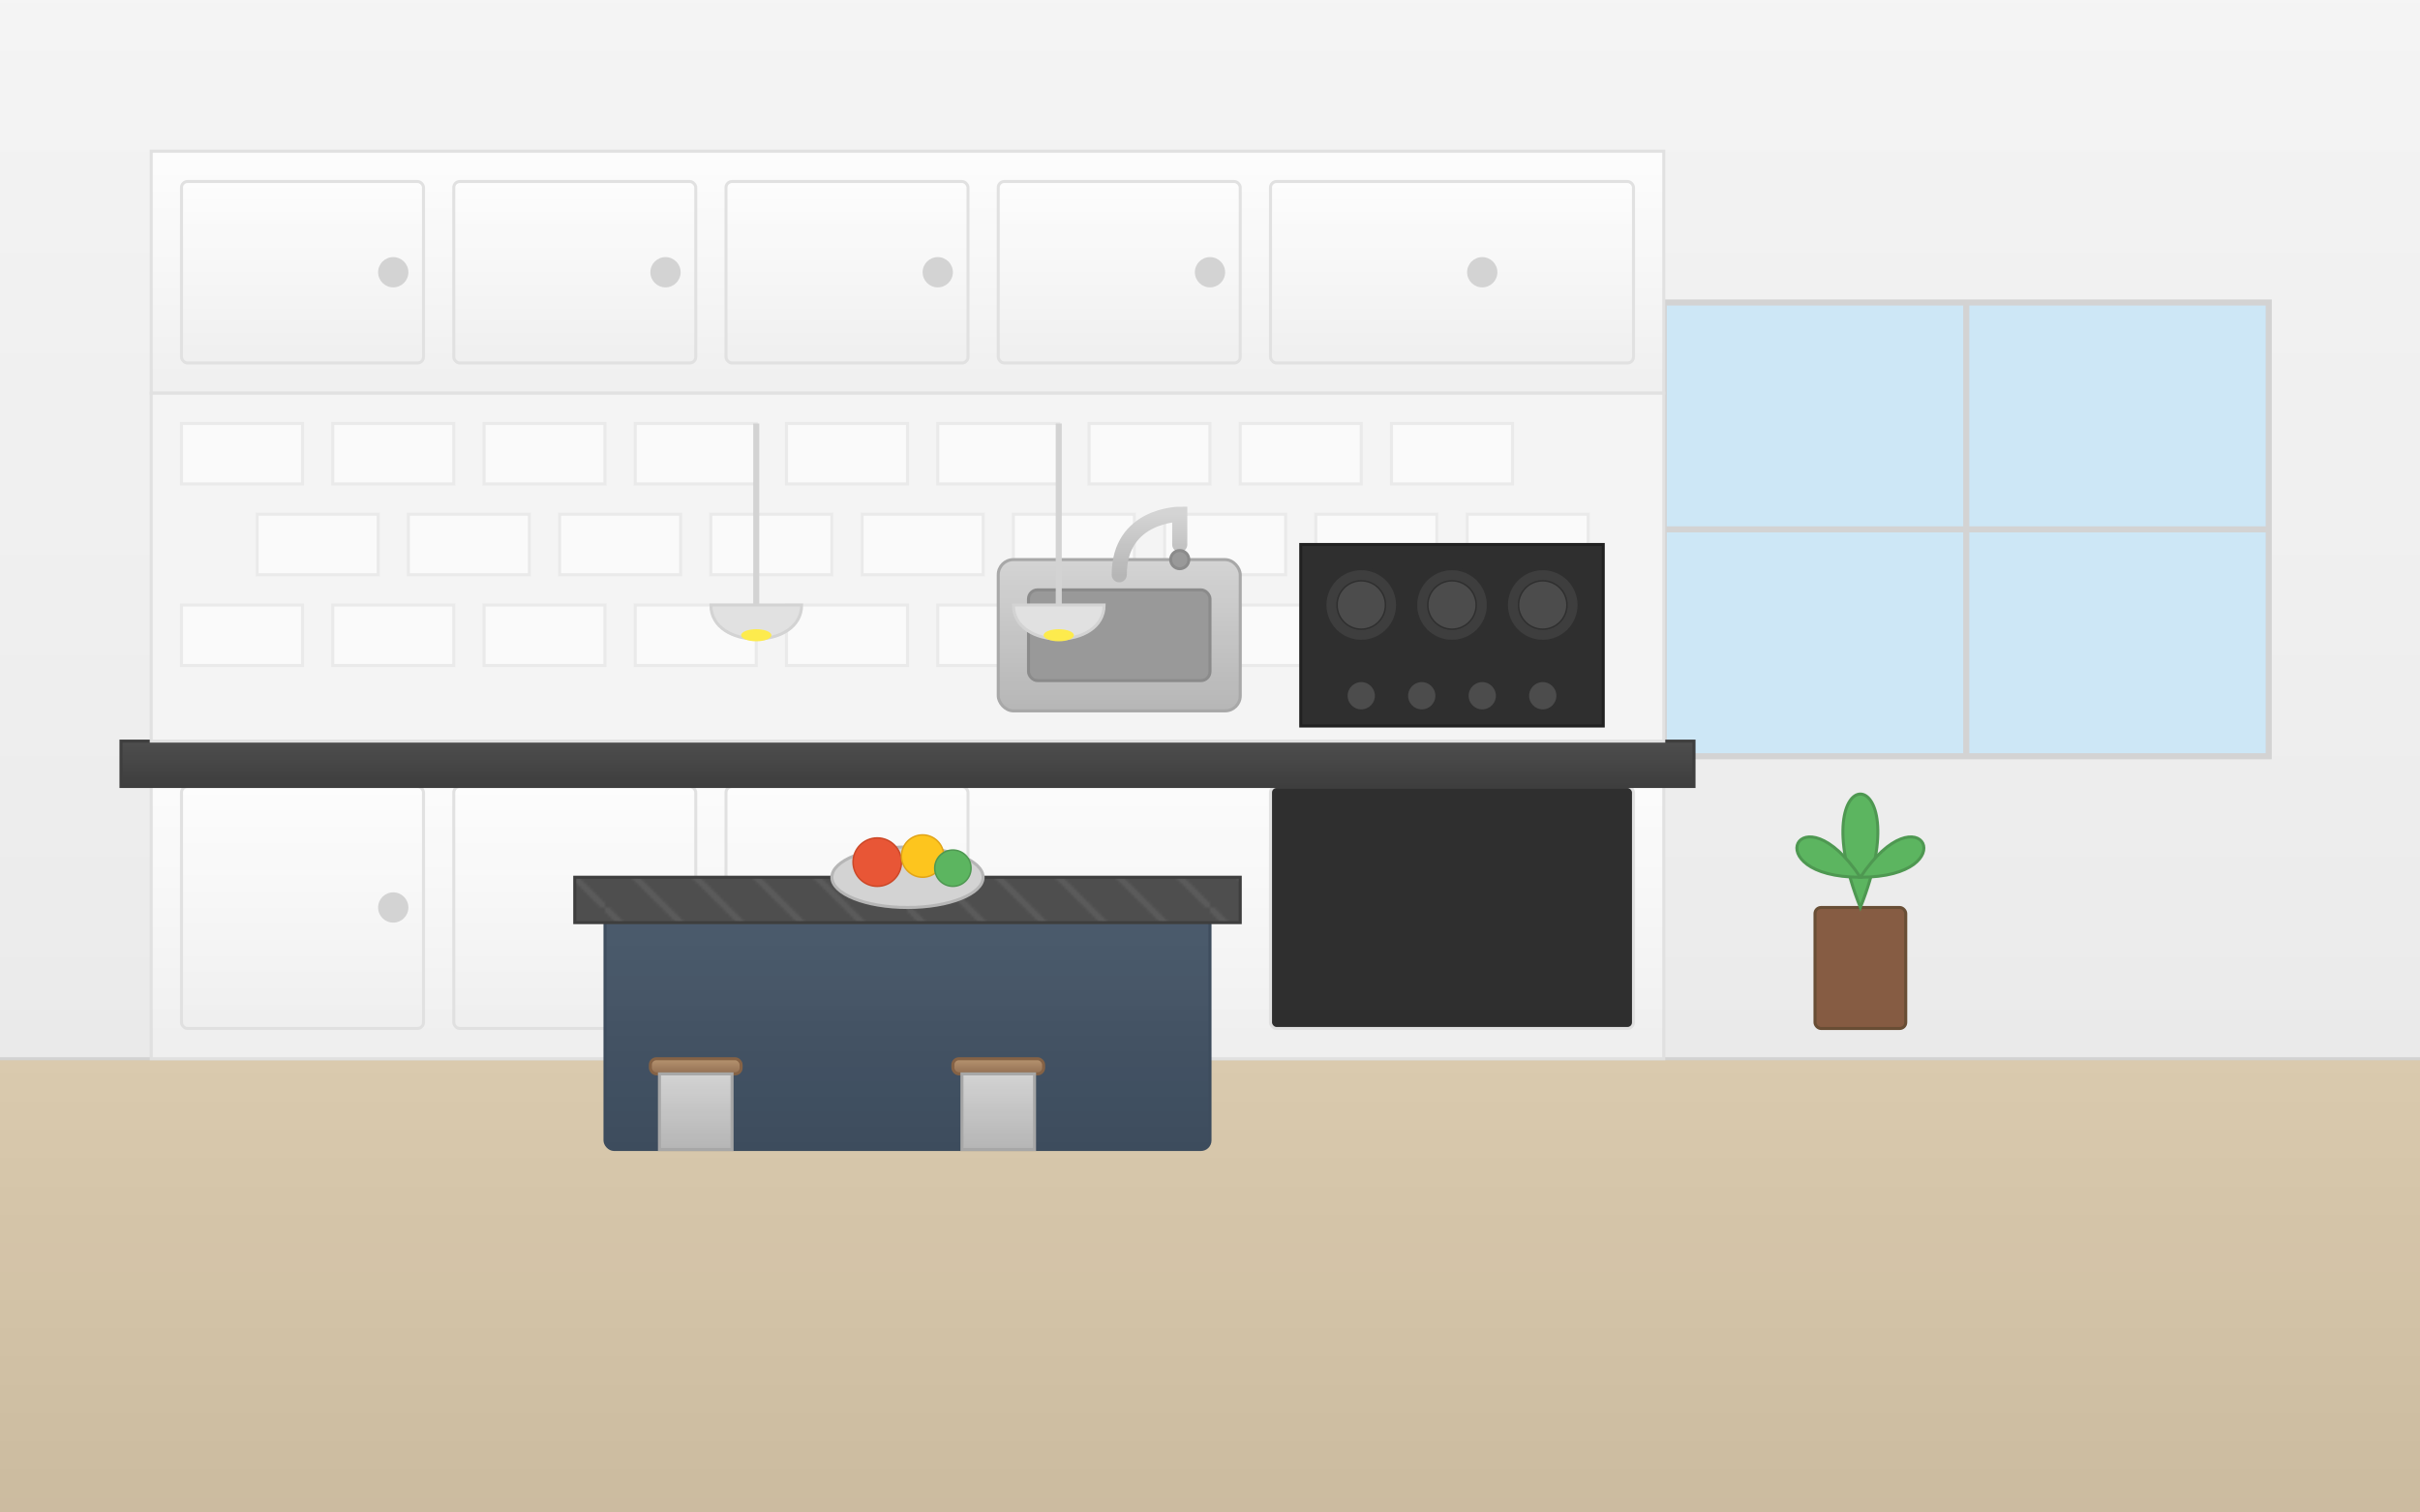 <?xml version="1.0" encoding="UTF-8"?>
<svg width="800" height="500" viewBox="0 0 800 500" version="1.1" xmlns="http://www.w3.org/2000/svg">
    <!-- Gradients and patterns -->
    <defs>
        <linearGradient id="floor-gradient" x1="0%" y1="0%" x2="0%" y2="100%">
            <stop offset="0%" style="stop-color:#d9c7a8;stop-opacity:1" />
            <stop offset="100%" style="stop-color:#c9b798;stop-opacity:1" />
        </linearGradient>
        <linearGradient id="wall-gradient" x1="0%" y1="0%" x2="0%" y2="100%">
            <stop offset="0%" style="stop-color:#f5f5f5;stop-opacity:1" />
            <stop offset="100%" style="stop-color:#e6e6e6;stop-opacity:1" />
        </linearGradient>
        <linearGradient id="cabinet-gradient" x1="0%" y1="0%" x2="0%" y2="100%">
            <stop offset="0%" style="stop-color:#ffffff;stop-opacity:1" />
            <stop offset="100%" style="stop-color:#f0f0f0;stop-opacity:1" />
        </linearGradient>
        <linearGradient id="counter-gradient" x1="0%" y1="0%" x2="0%" y2="100%">
            <stop offset="0%" style="stop-color:#3c3c3c;stop-opacity:1" />
            <stop offset="100%" style="stop-color:#2a2a2a;stop-opacity:1" />
        </linearGradient>
        <linearGradient id="island-gradient" x1="0%" y1="0%" x2="0%" y2="100%">
            <stop offset="0%" style="stop-color:#3a4b5e;stop-opacity:1" />
            <stop offset="100%" style="stop-color:#2a3b4e;stop-opacity:1" />
        </linearGradient>
        <linearGradient id="steel-gradient" x1="0%" y1="0%" x2="0%" y2="100%">
            <stop offset="0%" style="stop-color:#d1d1d1;stop-opacity:1" />
            <stop offset="100%" style="stop-color:#b0b0b0;stop-opacity:1" />
        </linearGradient>
        <linearGradient id="wood-gradient" x1="0%" y1="0%" x2="0%" y2="100%">
            <stop offset="0%" style="stop-color:#b18b63;stop-opacity:1" />
            <stop offset="100%" style="stop-color:#8a6343;stop-opacity:1" />
        </linearGradient>
        
        <pattern id="marble-pattern" x="0" y="0" width="100" height="100" patternUnits="userSpaceOnUse">
            <rect width="100" height="100" fill="#3c3c3c"/>
            <path d="M0,0 L100,100 M20,0 L100,80 M0,20 L80,100 M40,0 L100,60 M0,40 L60,100 M60,0 L100,40 M0,60 L40,100 M80,0 L100,20 M0,80 L20,100" stroke="#4c4c4c" stroke-width="2" stroke-linecap="round"/>
        </pattern>
        
        <filter id="shadow" x="-20%" y="-20%" width="140%" height="140%">
            <feDropShadow dx="5" dy="5" stdDeviation="5" flood-color="#000" flood-opacity="0.3"/>
        </filter>
        
        <filter id="soft-light" x="-20%" y="-20%" width="140%" height="140%">
            <feGaussianBlur in="SourceGraphic" stdDeviation="3" result="blur"/>
            <feColorMatrix in="blur" type="matrix" values="1 0 0 0 0 0 1 0 0 0 0 0 1 0 0 0 0 0 20 -9" result="glow"/>
            <feComposite in="SourceGraphic" in2="glow" operator="over"/>
        </filter>
    </defs>
    
    <!-- Room base -->
    <rect width="800" height="500" fill="url(#wall-gradient)"/>
    
    <!-- Floor -->
    <rect y="350" width="800" height="150" fill="url(#floor-gradient)"/>
    <line x1="0" y1="350" x2="800" y2="350" stroke="#d0d0d0" stroke-width="1"/>
    
    <!-- Window -->
    <rect x="550" y="100" width="200" height="150" fill="#c9e6f7" stroke="#d0d0d0" stroke-width="2"/>
    <line x1="650" y1="100" x2="650" y2="250" stroke="#d0d0d0" stroke-width="2"/>
    <line x1="550" y1="175" x2="750" y2="175" stroke="#d0d0d0" stroke-width="2"/>
    
    <!-- Window light effect -->
    <rect x="540" y="90" width="220" height="170" fill="#f9f9f9" opacity="0.1" filter="url(#soft-light)"/>
    
    <!-- Base cabinets -->
    <rect x="50" y="250" width="500" height="100" fill="url(#cabinet-gradient)" stroke="#e0e0e0" stroke-width="1"/>
    
    <!-- Cabinet doors -->
    <rect x="60" y="260" width="80" height="80" fill="url(#cabinet-gradient)" stroke="#e0e0e0" stroke-width="1" rx="2" ry="2"/>
    <rect x="150" y="260" width="80" height="80" fill="url(#cabinet-gradient)" stroke="#e0e0e0" stroke-width="1" rx="2" ry="2"/>
    <rect x="240" y="260" width="80" height="80" fill="url(#cabinet-gradient)" stroke="#e0e0e0" stroke-width="1" rx="2" ry="2"/>
    <!-- Stove area with no door -->
    <rect x="420" y="260" width="120" height="80" fill="#1a1a1a" stroke="#e0e0e0" stroke-width="1" rx="2" ry="2"/>
    
    <!-- Cabinet hardware -->
    <circle cx="130" cy="300" r="5" fill="#d0d0d0"/>
    <circle cx="220" cy="300" r="5" fill="#d0d0d0"/>
    <circle cx="310" cy="300" r="5" fill="#d0d0d0"/>
    
    <!-- Countertop -->
    <rect x="40" y="245" width="520" height="15" fill="url(#counter-gradient)" stroke="#2a2a2a" stroke-width="1"/>
    
    <!-- Upper cabinets -->
    <rect x="50" y="50" width="500" height="80" fill="url(#cabinet-gradient)" stroke="#e0e0e0" stroke-width="1"/>
    
    <!-- Upper cabinet doors -->
    <rect x="60" y="60" width="80" height="60" fill="url(#cabinet-gradient)" stroke="#e0e0e0" stroke-width="1" rx="2" ry="2"/>
    <rect x="150" y="60" width="80" height="60" fill="url(#cabinet-gradient)" stroke="#e0e0e0" stroke-width="1" rx="2" ry="2"/>
    <rect x="240" y="60" width="80" height="60" fill="url(#cabinet-gradient)" stroke="#e0e0e0" stroke-width="1" rx="2" ry="2"/>
    <rect x="330" y="60" width="80" height="60" fill="url(#cabinet-gradient)" stroke="#e0e0e0" stroke-width="1" rx="2" ry="2"/>
    <rect x="420" y="60" width="120" height="60" fill="url(#cabinet-gradient)" stroke="#e0e0e0" stroke-width="1" rx="2" ry="2"/>
    
    <!-- Upper cabinet hardware -->
    <circle cx="130" cy="90" r="5" fill="#d0d0d0"/>
    <circle cx="220" cy="90" r="5" fill="#d0d0d0"/>
    <circle cx="310" cy="90" r="5" fill="#d0d0d0"/>
    <circle cx="400" cy="90" r="5" fill="#d0d0d0"/>
    <circle cx="490" cy="90" r="5" fill="#d0d0d0"/>
    
    <!-- Backsplash area -->
    <rect x="50" y="130" width="500" height="115" fill="#f5f5f5" stroke="#e0e0e0" stroke-width="1"/>
    
    <!-- Subway tile backsplash pattern -->
    <g opacity="0.7">
        <rect x="60" y="140" width="40" height="20" fill="#ffffff" stroke="#e5e5e5" stroke-width="1"/>
        <rect x="110" y="140" width="40" height="20" fill="#ffffff" stroke="#e5e5e5" stroke-width="1"/>
        <rect x="160" y="140" width="40" height="20" fill="#ffffff" stroke="#e5e5e5" stroke-width="1"/>
        <rect x="210" y="140" width="40" height="20" fill="#ffffff" stroke="#e5e5e5" stroke-width="1"/>
        <rect x="260" y="140" width="40" height="20" fill="#ffffff" stroke="#e5e5e5" stroke-width="1"/>
        <rect x="310" y="140" width="40" height="20" fill="#ffffff" stroke="#e5e5e5" stroke-width="1"/>
        <rect x="360" y="140" width="40" height="20" fill="#ffffff" stroke="#e5e5e5" stroke-width="1"/>
        <rect x="410" y="140" width="40" height="20" fill="#ffffff" stroke="#e5e5e5" stroke-width="1"/>
        <rect x="460" y="140" width="40" height="20" fill="#ffffff" stroke="#e5e5e5" stroke-width="1"/>
        
        <rect x="85" y="170" width="40" height="20" fill="#ffffff" stroke="#e5e5e5" stroke-width="1"/>
        <rect x="135" y="170" width="40" height="20" fill="#ffffff" stroke="#e5e5e5" stroke-width="1"/>
        <rect x="185" y="170" width="40" height="20" fill="#ffffff" stroke="#e5e5e5" stroke-width="1"/>
        <rect x="235" y="170" width="40" height="20" fill="#ffffff" stroke="#e5e5e5" stroke-width="1"/>
        <rect x="285" y="170" width="40" height="20" fill="#ffffff" stroke="#e5e5e5" stroke-width="1"/>
        <rect x="335" y="170" width="40" height="20" fill="#ffffff" stroke="#e5e5e5" stroke-width="1"/>
        <rect x="385" y="170" width="40" height="20" fill="#ffffff" stroke="#e5e5e5" stroke-width="1"/>
        <rect x="435" y="170" width="40" height="20" fill="#ffffff" stroke="#e5e5e5" stroke-width="1"/>
        <rect x="485" y="170" width="40" height="20" fill="#ffffff" stroke="#e5e5e5" stroke-width="1"/>
        
        <rect x="60" y="200" width="40" height="20" fill="#ffffff" stroke="#e5e5e5" stroke-width="1"/>
        <rect x="110" y="200" width="40" height="20" fill="#ffffff" stroke="#e5e5e5" stroke-width="1"/>
        <rect x="160" y="200" width="40" height="20" fill="#ffffff" stroke="#e5e5e5" stroke-width="1"/>
        <rect x="210" y="200" width="40" height="20" fill="#ffffff" stroke="#e5e5e5" stroke-width="1"/>
        <rect x="260" y="200" width="40" height="20" fill="#ffffff" stroke="#e5e5e5" stroke-width="1"/>
        <rect x="310" y="200" width="40" height="20" fill="#ffffff" stroke="#e5e5e5" stroke-width="1"/>
        <rect x="360" y="200" width="40" height="20" fill="#ffffff" stroke="#e5e5e5" stroke-width="1"/>
        <rect x="410" y="200" width="40" height="20" fill="#ffffff" stroke="#e5e5e5" stroke-width="1"/>
        <rect x="460" y="200" width="40" height="20" fill="#ffffff" stroke="#e5e5e5" stroke-width="1"/>
    </g>
    
    <!-- Kitchen sink -->
    <rect x="330" y="185" width="80" height="50" rx="5" ry="5" fill="url(#steel-gradient)" stroke="#a0a0a0" stroke-width="1"/>
    <rect x="340" y="195" width="60" height="30" rx="3" ry="3" fill="#909090" stroke="#808080" stroke-width="1"/>
    
    <!-- Sink faucet -->
    <path d="M370,190 C370,170 390,170 390,170 L390,180" fill="none" stroke="url(#steel-gradient)" stroke-width="5" stroke-linecap="round"/>
    <ellipse cx="390" cy="185" rx="3" ry="3" fill="#909090" stroke="#808080" stroke-width="1"/>
    
    <!-- Modern stove/range -->
    <rect x="430" y="180" width="100" height="60" fill="#1a1a1a" stroke="#0a0a0a" stroke-width="1"/>
    
    <!-- Burners -->
    <circle cx="450" cy="200" r="12" fill="#2a2a2a" stroke="#1a1a1a" stroke-width="1"/>
    <circle cx="450" cy="200" r="8" fill="#3a3a3a" stroke="#1a1a1a" stroke-width="0.5"/>
    
    <circle cx="480" cy="200" r="12" fill="#2a2a2a" stroke="#1a1a1a" stroke-width="1"/>
    <circle cx="480" cy="200" r="8" fill="#3a3a3a" stroke="#1a1a1a" stroke-width="0.5"/>
    
    <circle cx="510" cy="200" r="12" fill="#2a2a2a" stroke="#1a1a1a" stroke-width="1"/>
    <circle cx="510" cy="200" r="8" fill="#3a3a3a" stroke="#1a1a1a" stroke-width="0.5"/>
    
    <!-- Stove controls -->
    <circle cx="450" cy="230" r="5" fill="#3a3a3a" stroke="#1a1a1a" stroke-width="1"/>
    <circle cx="470" cy="230" r="5" fill="#3a3a3a" stroke="#1a1a1a" stroke-width="1"/>
    <circle cx="490" cy="230" r="5" fill="#3a3a3a" stroke="#1a1a1a" stroke-width="1"/>
    <circle cx="510" cy="230" r="5" fill="#3a3a3a" stroke="#1a1a1a" stroke-width="1"/>
    
    <!-- Kitchen island -->
    <rect x="200" y="300" width="200" height="80" fill="url(#island-gradient)" stroke="#2a3b4e" stroke-width="1" rx="3" ry="3"/>
    <rect x="190" y="290" width="220" height="15" fill="url(#marble-pattern)" stroke="#2a2a2a" stroke-width="1"/>
    
    <!-- Bar stools -->
    <g transform="translate(230,380)">
        <rect x="-15" y="-30" width="30" height="5" fill="url(#wood-gradient)" stroke="#7a5333" stroke-width="1" rx="2" ry="2"/>
        <rect x="-12" y="-25" width="24" height="25" fill="url(#steel-gradient)" stroke="#a0a0a0" stroke-width="1"/>
    </g>
    
    <g transform="translate(330,380)">
        <rect x="-15" y="-30" width="30" height="5" fill="url(#wood-gradient)" stroke="#7a5333" stroke-width="1" rx="2" ry="2"/>
        <rect x="-12" y="-25" width="24" height="25" fill="url(#steel-gradient)" stroke="#a0a0a0" stroke-width="1"/>
    </g>
    
    <!-- Pendant lights above island -->
    <g transform="translate(250,140)">
        <path d="M0,0 L0,60" stroke="#d0d0d0" stroke-width="2"/>
        <path d="M-15,60 C-15,75 15,75 15,60 Z" fill="#e0e0e0" stroke="#d0d0d0" stroke-width="1"/>
        <ellipse cx="0" cy="70" rx="5" ry="2" fill="#ffeb3b" filter="url(#soft-light)"/>
    </g>
    
    <g transform="translate(350,140)">
        <path d="M0,0 L0,60" stroke="#d0d0d0" stroke-width="2"/>
        <path d="M-15,60 C-15,75 15,75 15,60 Z" fill="#e0e0e0" stroke="#d0d0d0" stroke-width="1"/>
        <ellipse cx="0" cy="70" rx="5" ry="2" fill="#ffeb3b" filter="url(#soft-light)"/>
    </g>
    
    <!-- Kitchen accessories -->
    <!-- Fruit bowl on island -->
    <ellipse cx="300" cy="290" rx="25" ry="10" fill="#d0d0d0" stroke="#b0b0b0" stroke-width="1"/>
    <ellipse cx="290" cy="285" rx="8" ry="8" fill="#e84521" stroke="#c83511" stroke-width="0.5"/>
    <ellipse cx="305" cy="283" rx="7" ry="7" fill="#ffc107" stroke="#e09c00" stroke-width="0.5"/>
    <ellipse cx="315" cy="287" rx="6" ry="6" fill="#4caf50" stroke="#3c8f40" stroke-width="0.5"/>
    
    <!-- Decorative plant -->
    <rect x="600" y="300" width="30" height="40" fill="#7b4c30" stroke="#5a3c20" stroke-width="1" rx="2" ry="2"/>
    <path d="M615,300 C595,250 635,250 615,300 Z" fill="#4caf50" stroke="#3c8f40" stroke-width="1"/>
    <path d="M615,290 C635,260 650,290 615,290 Z" fill="#4caf50" stroke="#3c8f40" stroke-width="1"/>
    <path d="M615,290 C595,260 580,290 615,290 Z" fill="#4caf50" stroke="#3c8f40" stroke-width="1"/>
    
    <!-- Modern light effect overlay -->
    <rect width="800" height="500" fill="url(#wall-gradient)" opacity="0.1"/>
</svg>